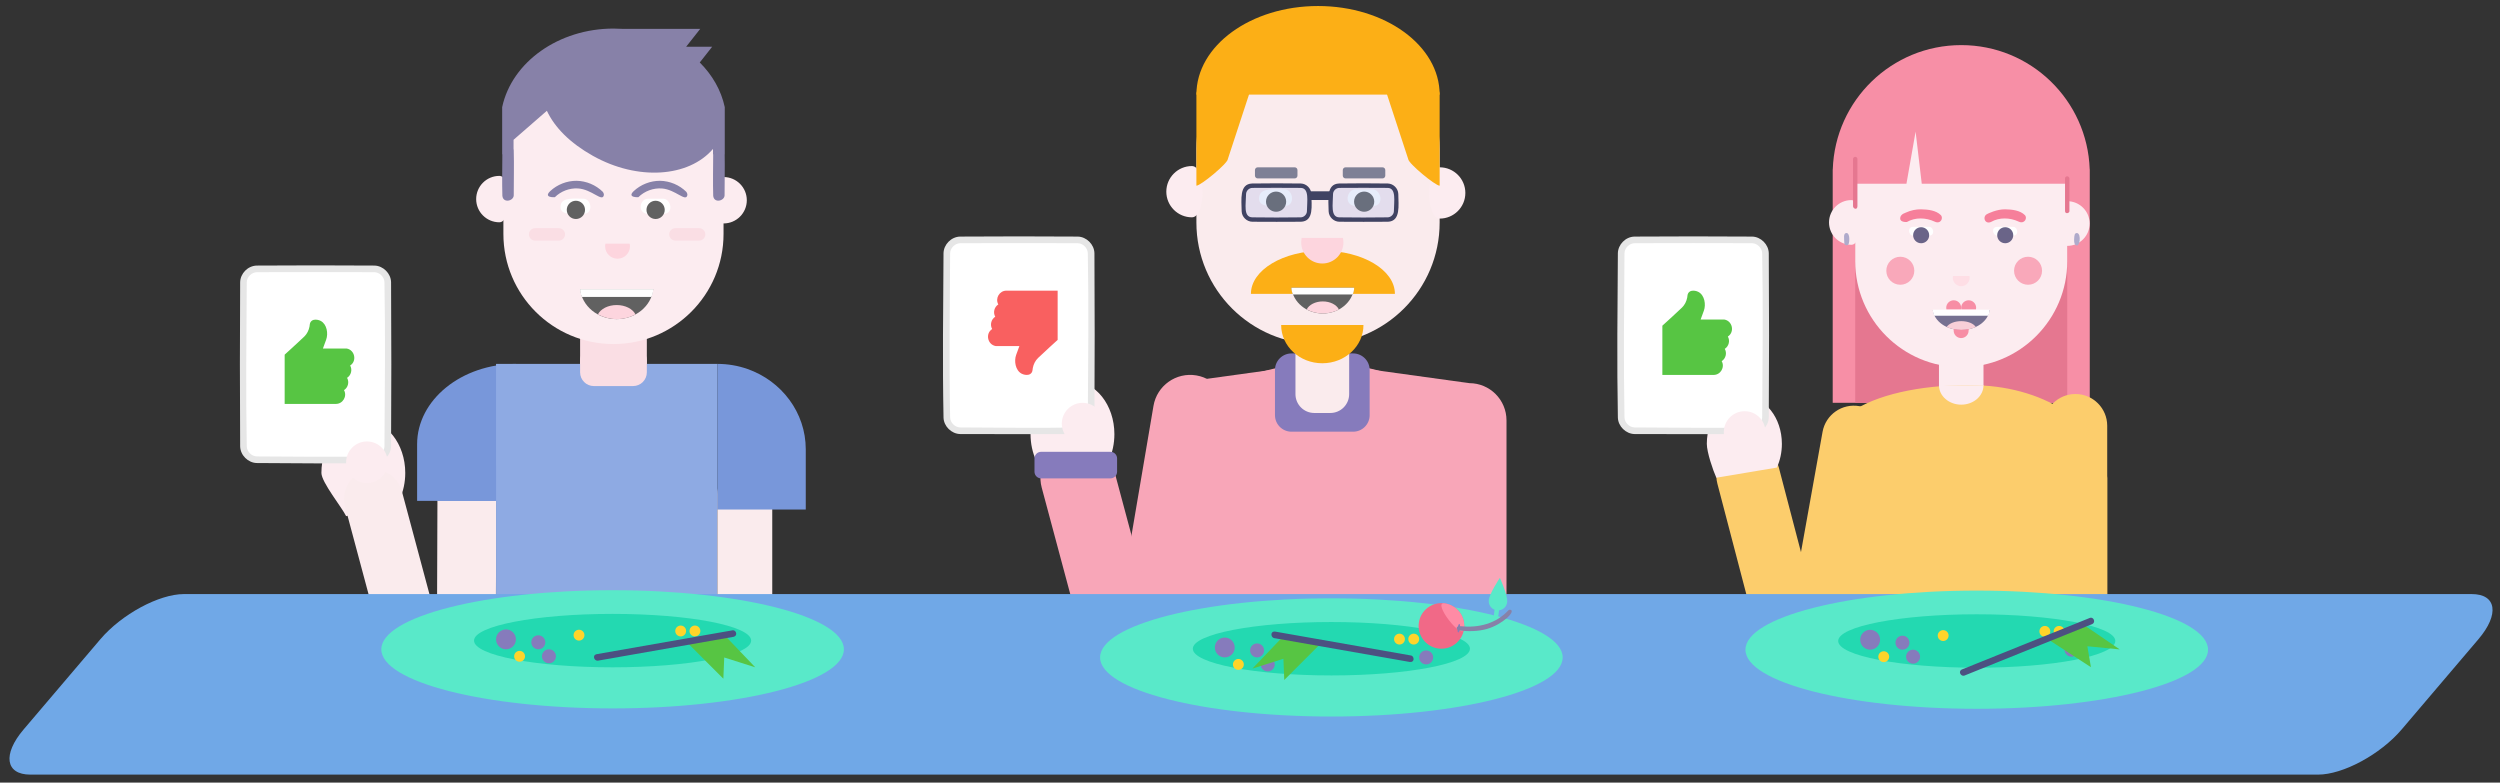 <?xml version="1.0" encoding="UTF-8" standalone="no"?><!DOCTYPE svg PUBLIC "-//W3C//DTD SVG 1.1//EN" "http://www.w3.org/Graphics/SVG/1.1/DTD/svg11.dtd"><svg width="100%" height="100%" viewBox="0 0 1134 355" version="1.1" xmlns="http://www.w3.org/2000/svg" xmlns:xlink="http://www.w3.org/1999/xlink" xml:space="preserve" xmlns:serif="http://www.serif.com/" style="fill-rule:evenodd;clip-rule:evenodd;stroke-linejoin:round;stroke-miterlimit:1.414;"><rect x="0" y="0" width="1134" height="355" fill="#333333" stroke="none"/><rect id="Artboard7" x="0" y="0" width="1133.33" height="354.667" style="fill:none;"/><g><path d="M156.999,234.129c-1.669,-3.649 -11.208,-15.384 -11.208,-19.598c0,-13.247 8.521,-24.003 19.018,-24.003c10.496,0 19.018,10.756 19.018,24.003c0,4.214 -0.879,8.353 -2.548,12.002l-24.28,7.596Z" style="fill:#fcecf0;"/><circle cx="162.706" cy="217.847" r="8.899" style="fill:#fcecf0;"/><path d="M683.347,308.143c0,9.312 -7.56,16.872 -16.872,16.872c-9.312,0 -16.872,-7.56 -16.872,-16.872l0,-117.474c0,-9.312 7.56,-16.872 16.872,-16.872c9.312,0 16.872,7.56 16.872,16.872l0,117.474Z" style="fill:#f8a6b8;"/><path d="M534.863,317.047c-1.56,9.181 -10.279,15.368 -19.459,13.808c-9.181,-1.559 -15.368,-10.279 -13.808,-19.459l21.625,-127.299c1.56,-9.18 10.279,-15.367 19.46,-13.808c9.18,1.56 15.367,10.279 13.808,19.46l-21.626,127.298Z" style="fill:#f8a6b8;"/><path d="M528.464,299.574c2.41,8.995 -2.936,18.254 -11.93,20.664c-8.995,2.41 -18.254,-2.936 -20.664,-11.93l-23.353,-87.154c-2.41,-8.995 2.936,-18.254 11.93,-20.664c8.995,-2.41 18.254,2.936 20.664,11.93l23.353,87.154Z" style="fill:#f8a6b8;"/><path d="M577.587,167.662l-44.334,6.135l26.513,33.014l17.821,-39.149" style="fill:#f8a6b8;"/><path d="M622.14,167.662l44.335,6.135l-26.513,33.014l-17.822,-39.149" style="fill:#f8a6b8;"/><path d="M541.832,196.525c1.076,-17.639 26.617,-31.752 57.967,-31.752c31.35,0 56.891,14.113 57.967,31.752l0.035,0l0,139.846l-116.004,0l0,-139.846l0.035,0Z" style="fill:#f8a6b8;"/><path d="M653.024,67.541c0,-30.449 -24.72,-55.17 -55.169,-55.17c-30.449,0 -55.169,24.721 -55.169,55.17l0,33.385c0,30.449 24.72,55.17 55.169,55.17c30.449,0 55.169,-24.721 55.169,-55.17l0,-33.385Z" style="fill:#faebed;"/><path d="M653.054,75.893c6.419,0 11.63,5.211 11.63,11.63c0,6.419 -5.211,11.63 -11.63,11.63c-6.418,0 -6.418,-23.26 0,-23.26Z" style="fill:#fcecf0;"/><path d="M540.672,98.579c-6.419,0 -11.63,-5.211 -11.63,-11.63c0,-6.418 5.211,-11.629 11.63,-11.629c6.418,0 6.418,23.259 0,23.259Z" style="fill:#fcecf0;"/><path d="M582.808,85.901c3.773,0.16 4.894,7.398 0,7.606c-5.461,0.077 -12.94,1.006 -11.537,-4.71c0.877,-3.575 6.719,-2.965 11.537,-2.896Z" style="fill:#fff;fill-rule:nonzero;"/><circle cx="578.833" cy="91.48" r="4.576" style="fill:#616161;"/><path d="M622.758,85.901c3.629,0.154 5.413,7.376 0,7.606c-4.013,0.056 -8.527,0.92 -10.551,-1.132c-2.023,-2.052 -0.582,-6.339 2.602,-6.474c2.649,-0.038 5.3,-0.038 7.949,0Z" style="fill:#fff;fill-rule:nonzero;"/><circle cx="618.783" cy="91.48" r="4.576" style="fill:#616161;"/><path d="M566.597,42.736c0,-1.969 -11.24,-3.567 -13.209,-3.567l-7.135,0c-1.969,0 -3.567,1.598 -3.567,3.567l0,41.498c1.969,0 14.27,-10.145 14.27,-12.114l9.641,-29.384Z" style="fill:#fcaf16;"/><path d="M629.113,42.736c0,-1.969 11.239,-3.567 13.208,-3.567l7.136,0c1.969,0 3.567,1.598 3.567,3.567l0,41.498c-1.969,0 -14.27,-10.145 -14.27,-12.114l-9.641,-29.384Z" style="fill:#fcaf16;"/><path d="M653.024,42.901c0,-22.185 -24.7,-40.171 -55.169,-40.171c-30.469,0 -55.169,17.986 -55.169,40.171l110.338,0Z" style="fill:#fcaf16;"/><path d="M588.53,77.153c0,-0.695 -0.564,-1.26 -1.259,-1.26l-16.763,0c-0.695,0 -1.26,0.565 -1.26,1.26l0,2.519c0,0.696 0.565,1.26 1.26,1.26l16.763,0c0.695,0 1.259,-0.564 1.259,-1.26l0,-2.519Z" style="fill:#7e8096;"/><path d="M628.368,77.153c0,-0.695 -0.564,-1.26 -1.26,-1.26l-16.762,0c-0.696,0 -1.26,0.565 -1.26,1.26l0,2.519c0,0.696 0.564,1.26 1.26,1.26l16.762,0c0.696,0 1.26,-0.564 1.26,-1.26l0,-2.519Z" style="fill:#7e8096;"/><path d="M593.823,88.072c0,-2.119 -1.72,-3.838 -3.838,-3.838l-21.931,0c-2.118,0 -3.838,1.719 -3.838,3.838l0,7.676c0,2.118 1.72,3.838 3.838,3.838l21.931,0c2.118,0 3.838,-1.72 3.838,-3.838l0,-7.676Z" style="fill:#87a8ec;fill-opacity:0.2;"/><path d="M633.272,88.072c0,-2.119 -1.72,-3.838 -3.839,-3.838l-21.931,0c-2.118,0 -3.838,1.719 -3.838,3.838l0,7.676c0,2.118 1.72,3.838 3.838,3.838l21.931,0c2.119,0 3.839,-1.72 3.839,-3.838l0,-7.676Z" style="fill:#87a8ec;fill-opacity:0.2;"/><rect x="593.823" y="86.779" width="9.841" height="3.944" style="fill:#404363;"/><path d="M621.272,167.81c0,-4.139 -3.36,-7.499 -7.499,-7.499l-27.948,0c-4.139,0 -7.499,3.36 -7.499,7.499l0,20.509c0,4.139 3.36,7.499 7.499,7.499l27.948,0c4.139,0 7.499,-3.36 7.499,-7.499l0,-20.509Z" style="fill:#867bbc;"/><path d="M611.977,141.835c0,-4.713 -3.827,-8.539 -8.54,-8.539l-7.276,0c-4.713,0 -8.54,3.826 -8.54,8.539l0,36.952c0,4.714 3.827,8.54 8.54,8.54l7.276,0c4.713,0 8.54,-3.826 8.54,-8.54l0,-36.952Z" style="fill:#faebed;"/><path d="M581.13,147.418c0,9.585 8.358,17.355 18.669,17.355c10.311,0 18.669,-7.77 18.669,-17.355l-37.338,0Z" style="fill:#fcaf16;"/><path d="M632.73,133.296c0,-10.804 -14.62,-19.563 -32.656,-19.563c-18.035,0 -32.656,8.759 -32.656,19.563l65.312,0Z" style="fill:#fcaf16;"/><path d="M585.781,130.524c0.742,6.635 6.894,11.683 14.238,11.683c7.344,0 13.496,-5.048 14.239,-11.683l-28.477,0Z" style="fill:#616161;"/><path d="M614.258,130.524l-28.477,0c0.002,0.962 0.222,1.974 0.706,3.046l27.027,0c0.46,-0.771 0.701,-1.794 0.744,-3.046Z" style="fill:#fff;"/><path d="M615.729,130.707c-0.103,2.085 -1.364,4.34 -1.364,4.34l-28.838,0c-1.206,-2.717 -1.235,-6 -1.235,-6l31.502,0c-0.022,0.553 -0.043,1.107 -0.065,1.66Zm-28.252,1.295c0.014,0.046 0.013,0.045 0.027,0.09l25.046,0c0.013,-0.042 0.025,-0.09 0.025,-0.09c-8.366,0 -16.732,0 -25.098,0Z" style="fill:none;"/><path d="M592.705,140.361c1.089,-2.143 3.953,-3.638 7.314,-3.638c3.361,0 6.226,1.495 7.314,3.638c-2.105,1.163 -4.575,1.827 -7.314,1.846l0,0c-2.662,-0.022 -5.152,-0.683 -7.314,-1.846Z" style="fill:#fdd5de;"/><path d="M590.439,107.938c-0.143,0.663 -0.215,1.338 -0.215,2.016c0,5.284 4.291,9.574 9.575,9.574c5.284,0 9.575,-4.29 9.575,-9.574c0,-0.678 -0.072,-1.353 -0.215,-2.016l-18.72,0Z" style="fill:#fdd5de;"/><path d="M857.229,51.124l0,0l0,0l0,0Z" style="fill:#767191;"/><path d="M831.347,76.802c1.034,-31.292 26.726,-56.342 58.269,-56.342c31.544,0 57.236,25.05 58.27,56.342l0.032,0l0,105.906l-116.604,0l0,-105.906l0.033,0Z" style="fill:#f78fa6;"/><path d="M841.559,95.364c0.853,-25.808 22.042,-46.467 48.057,-46.467c26.015,0 47.205,20.659 48.057,46.467l0.027,0l0,87.344l-96.167,0l0,-87.344l0.026,0Z" style="fill:#e57790;"/><path d="M932.932,178.056l0,0l0,0l0,0Z" style="fill:#767191;"/><path d="M899.717,161.341c0,-2.001 -1.626,-3.627 -3.627,-3.627l-12.947,0c-2.002,0 -3.627,1.626 -3.627,3.627l0,16.025c0.028,6.363 20.225,5.805 20.201,0l0,-16.025Z" style="fill:#fcecf0;"/><path d="M937.7,87.036c0,-26.539 -21.545,-48.084 -48.084,-48.084c-26.538,0 -48.083,21.545 -48.083,48.084l0,31.419c0,26.538 21.545,48.083 48.083,48.083c26.539,0 48.084,-21.545 48.084,-48.083l0,-31.419Z" style="fill:#fcecf0;"/><path d="M937.726,91.26c5.594,0 10.136,4.542 10.136,10.136c0,5.594 -4.542,10.136 -10.136,10.136c-5.594,0 -5.594,-20.272 0,-20.272Z" style="fill:#fcecf0;"/><path d="M839.777,111.032c-5.594,0 -10.136,-4.542 -10.136,-10.136c0,-5.594 4.542,-10.136 10.136,-10.136c5.595,0 5.595,20.272 0,20.272Z" style="fill:#fcecf0;"/><path d="M876.722,140.638c0.672,5.149 6.244,9.066 12.894,9.066c6.651,0 12.222,-3.917 12.894,-9.066l-25.788,0Z" style="fill:#767191;"/><path d="M902.51,140.463l-25.788,0c0.002,0.871 0.201,1.787 0.64,2.758l24.475,0c0.417,-0.699 0.635,-1.625 0.673,-2.758Z" style="fill:#fff;"/><path d="M882.993,148.347c0.985,-1.577 3.58,-2.677 6.623,-2.677c3.044,0 5.638,1.1 6.624,2.677c-1.907,0.855 -4.144,1.344 -6.624,1.357l0,0c-2.41,-0.015 -4.665,-0.502 -6.623,-1.357Z" style="fill:#f8cfd8;"/><path d="M889.516,140.314c0.05,-0.235 0.076,-0.475 0.076,-0.715c0,-1.872 -1.52,-3.392 -3.393,-3.392c-1.872,0 -3.392,1.52 -3.392,3.392c0,0.24 0.025,0.48 0.076,0.715l6.633,0Z" style="fill:#f78ea5;"/><path d="M896.3,140.314c0.051,-0.235 0.076,-0.475 0.076,-0.715c0,-1.872 -1.52,-3.392 -3.392,-3.392c-1.872,0 -3.392,1.52 -3.392,3.392c0,0.24 0.025,0.48 0.076,0.715l6.632,0Z" style="fill:#f78ea5;"/><path d="M886.256,149.251c-0.051,0.234 -0.076,0.474 -0.076,0.714c0,1.872 1.52,3.392 3.392,3.392c1.872,0 3.392,-1.52 3.392,-3.392c0,-0.24 0.051,-0.48 0,-0.714c-2.205,0.378 -4.49,0.451 -6.708,0Z" style="fill:#f78ea5;"/><path d="M885.882,125.194c-0.057,0.264 -0.086,0.534 -0.086,0.804c0,2.108 1.712,3.82 3.82,3.82c2.109,0 3.82,-1.712 3.82,-3.82c0,-0.27 -0.028,-0.54 -0.085,-0.804l-7.469,0Z" style="fill:#fedee5;"/><circle cx="861.983" cy="122.811" r="6.353" style="fill:#f9a8ba;"/><circle cx="919.926" cy="122.811" r="6.353" style="fill:#f9a8ba;"/><path d="M871.708,83.339l67.222,0c0,-30.745 -22.079,-55.669 -49.314,-55.669c-27.235,0 -49.313,24.924 -49.313,55.669l24.466,0l4.148,-23.629" style="fill:#f78fa6;"/><path d="M838.01,216.652c-23.928,-25.754 14.371,-43.141 58.894,-41.881c31.828,0.901 57.801,18.615 58.894,41.881l0.036,0l0,119.719l-117.86,0l0,-119.719l0.036,0Z" style="fill:#fccd6c;"/><path d="M879.516,174.762c0,4.856 4.522,8.793 10.1,8.793c5.579,0 10.101,-3.937 10.101,-8.793l-20.201,0Z" style="fill:#fcecf0;"/><path d="M806.218,310.111c-1.404,7.827 3.81,15.322 11.637,16.727c7.827,1.404 15.322,-3.81 16.727,-11.637l20.497,-114.234c1.405,-7.827 -3.809,-15.322 -11.637,-16.727c-7.827,-1.404 -15.322,3.81 -16.726,11.637l-20.498,114.234Z" style="fill:#fccd6c;"/><path d="M799.843,299.017c2.014,7.693 9.894,12.305 17.587,10.291c7.693,-2.013 12.304,-9.893 10.291,-17.586l-20.846,-79.661c-2.014,-7.693 -9.894,-12.304 -17.587,-10.291c-7.693,2.013 -12.304,9.893 -10.291,17.586l20.846,79.661Z" style="fill:#fccd6c;"/><path d="M927.018,309.186c0,7.952 6.456,14.408 14.408,14.408c7.952,0 14.408,-6.456 14.408,-14.408l0,-116.058c0,-7.953 -6.456,-14.409 -14.408,-14.409c-7.952,0 -14.408,6.456 -14.408,14.409l0,116.058Z" style="fill:#fccd6c;"/><path d="M198.166,298.36c-0.027,7.365 5.931,13.365 13.296,13.391c7.364,0.027 13.365,-5.931 13.391,-13.296l0.299,-84.233c0.026,-7.365 -5.932,-13.365 -13.296,-13.392c-7.365,-0.026 -13.365,5.932 -13.391,13.297l-0.299,84.233Z" style="fill:#faebed;"/><path d="M182.292,222.83c-1.906,-7.114 -9.229,-11.342 -16.342,-9.436c-7.114,1.907 -11.342,9.229 -9.436,16.343l21.802,81.364c1.906,7.114 9.229,11.342 16.342,9.435c7.114,-1.906 11.342,-9.229 9.436,-16.342l-21.802,-81.364Z" style="fill:#faebed;"/><path d="M293.406,145.88c0,-5.858 -4.756,-10.615 -10.614,-10.615l-9.045,0c-5.858,0 -10.614,4.757 -10.614,10.615l0,22.851c0,5.858 4.756,10.614 10.614,10.614l9.045,0c5.858,0 10.614,-4.756 10.614,-10.614l0,-22.851Z" style="fill:#fadee4;"/><path d="M328.199,75.915c0,-27.557 -22.372,-49.93 -49.929,-49.93c-27.557,0 -49.93,22.373 -49.93,49.93l0,30.215c0,27.556 22.373,49.929 49.93,49.929c27.557,0 49.929,-22.373 49.929,-49.929l0,-30.215Z" style="fill:#fcecf0;"/><path d="M328.226,80.301c5.809,0 10.526,4.716 10.526,10.525c0,5.809 -4.717,10.526 -10.526,10.526c-5.809,0 -5.809,-21.051 0,-21.051Z" style="fill:#fcecf0;"/><path d="M226.518,100.832c-5.809,0 -10.526,-4.716 -10.526,-10.525c0,-5.809 4.717,-10.525 10.526,-10.525c5.808,0 5.808,21.05 0,21.05Z" style="fill:#fcecf0;"/><path d="M263.133,131.143c0.865,7.732 8.035,13.614 16.594,13.614c8.559,0 15.729,-5.882 16.594,-13.614l-33.188,0Z" style="fill:#616161;"/><path d="M323.248,170.43l0,0l0,0l0,0Z" style="fill:#767191;"/><path d="M296.321,131.143l-33.188,0c0.002,1.121 0.259,2.3 0.823,3.549l31.498,0c0.536,-0.899 0.817,-2.091 0.867,-3.549Z" style="fill:#fff;"/><path d="M298.035,131.355c-0.12,2.43 -1.589,5.058 -1.589,5.058l-33.609,0c-1.406,-3.166 -1.439,-6.992 -1.439,-6.992l36.714,0c-0.026,0.645 -0.051,1.289 -0.077,1.934Zm-32.925,1.509c0.016,0.054 0.015,0.053 0.031,0.106l29.189,0c0.015,-0.05 0.03,-0.106 0.03,-0.106c-9.75,0 -19.5,0 -29.25,0Z" style="fill:none;"/><path d="M256.313,106.319c0,-1.558 -1.265,-2.824 -2.824,-2.824l-10.742,0c-1.558,0 -2.824,1.266 -2.824,2.824c0,1.558 1.266,2.823 2.824,2.823l10.742,0c1.559,0 2.824,-1.265 2.824,-2.823Z" style="fill:#fadee4;"/><path d="M319.942,106.319c0,-1.558 -1.265,-2.824 -2.823,-2.824l-10.743,0c-1.558,0 -2.823,1.266 -2.823,2.824c0,1.558 1.265,2.823 2.823,2.823l10.743,0c1.558,0 2.823,-1.265 2.823,-2.823Z" style="fill:#fadee4;"/><path d="M271.203,142.606c1.268,-2.497 4.607,-4.239 8.524,-4.239c3.917,0 7.255,1.742 8.524,4.239c-2.454,1.356 -5.333,2.13 -8.524,2.151l0,0c-3.102,-0.025 -6.004,-0.795 -8.524,-2.151Z" style="fill:#fdd5de;"/><path d="M299.416,82.009c4.42,0.081 8.732,1.89 11.879,4.997c0,0 0.681,0.798 0.456,1.66c-0.78,2.984 -5.375,-2.663 -11.394,-3.167c-3.944,-0.331 -7.966,1.146 -10.813,3.957c0,0 -5.268,0.281 -2.11,-2.751c3.22,-3.023 7.612,-4.722 11.982,-4.696Z" style="fill:#8781a8;fill-rule:nonzero;"/><path d="M261.541,82.009c4.421,0.081 8.732,1.89 11.879,4.997c0,0 0.681,0.798 0.456,1.66c-0.788,3.016 -5.427,-2.817 -11.72,-3.191c-3.848,-0.229 -7.719,1.248 -10.486,3.981c0,0 -5.346,0.355 -2.111,-2.751c3.22,-3.023 7.613,-4.722 11.982,-4.696Z" style="fill:#8781a8;fill-rule:nonzero;"/><path d="M274.604,110.523c-0.084,0.39 -0.127,0.788 -0.127,1.188c0,3.113 2.528,5.641 5.641,5.641c3.114,0 5.641,-2.528 5.641,-5.641c0,-0.4 -0.042,-0.798 -0.126,-1.188l-11.029,0Z" style="fill:#fdd5de;"/><path d="M264.827,90.151c3.415,0.145 4.43,6.696 0,6.884c-4.942,0.07 -11.71,0.91 -10.441,-4.262c0.794,-3.236 6.081,-2.683 10.441,-2.622Z" style="fill:#fff;fill-rule:nonzero;"/><circle cx="261.23" cy="95.201" r="4.141" style="fill:#616161;"/><path d="M300.98,90.151c3.285,0.14 4.898,6.676 0,6.884c-3.632,0.051 -7.717,0.833 -9.549,-1.025c-1.831,-1.856 -0.527,-5.736 2.354,-5.859c2.398,-0.034 4.797,-0.034 7.195,0Z" style="fill:#fff;fill-rule:nonzero;"/><circle cx="297.383" cy="95.201" r="4.141" style="fill:#616161;"/><path d="M232.951,63.408l0,4.157c0.039,0.147 0.065,0.299 0.079,0.455c0.192,6.866 0.004,13.737 0.004,20.606c-0.072,2.568 -4.861,3.707 -5.161,0.145c-0.175,-6.249 -0.035,-12.503 -0.008,-18.756l-0.079,0l0,-21.421c4.405,-20.556 25.776,-35.635 50.484,-35.635c1.278,0 2.548,0.041 3.807,0.12l35.557,0l-6.395,8.117l11.802,0l-5.628,7.143c5.676,5.652 9.693,12.571 11.34,20.255l0,21.421l-0.041,0c0.112,6.202 -0.042,12.408 -0.042,18.611c-0.072,2.568 -4.86,3.707 -5.16,0.145c-0.176,-6.249 -0.035,-12.503 -0.009,-18.756l-0.078,0l0,-2.468c-11.041,12.876 -34.145,14.546 -54.511,3.12c-10.389,-5.828 -17.325,-12.877 -20.848,-20.419l-15.113,13.16Z" style="fill:#8781a8;"/><path d="M295.037,176.429c0,-5.858 -4.756,-10.614 -10.614,-10.614l-9.044,0c-5.858,0 -10.615,4.756 -10.615,10.614l0,22.851c0,5.858 4.757,10.614 10.615,10.614l9.044,0c5.858,0 10.614,-4.756 10.614,-10.614l0,-22.851Z" style="fill:#fadee4;"/><path d="M234.114,165.063c-24.787,0 -44.911,16.332 -44.911,36.447l0,25.674l44.911,0l0,-62.121Z" style="fill:#7897da;"/><rect x="225.003" y="165.063" width="100.398" height="171.308" style="fill:#8eaae3;"/><path d="M293.406,163.551c0,-3.447 -2.798,-6.246 -6.245,-6.246l-17.782,0c-3.447,0 -6.246,2.799 -6.246,6.246l0,5.322c0,3.447 2.799,6.245 6.246,6.245l17.782,0c3.447,0 6.245,-2.798 6.245,-6.245l0,-5.322Z" style="fill:#fadee4;"/><rect x="198.315" y="211.076" width="26.687" height="16.108" style="fill:#7897da;"/><path d="M325.4,317.179c0,6.87 5.578,12.448 12.448,12.448c6.87,0 12.448,-5.578 12.448,-12.448l0,-93.013c0,-6.87 -5.578,-12.447 -12.448,-12.447c-6.87,0 -12.448,5.577 -12.448,12.447l0,93.013Z" style="fill:#faebed;"/><path d="M325.4,165.063c4.808,0 9.419,0.82 13.693,2.322c15.395,5.414 26.403,19.693 26.403,36.437l0,27.302l-40.096,0l0,-66.061Z" style="fill:#7897da;"/><path d="M470,208.948c-1.669,-3.649 -2.548,-7.788 -2.548,-12.002c0,-13.248 8.522,-24.003 19.018,-24.003c10.497,0 19.018,10.755 19.018,24.003c0,4.214 -0.879,8.353 -2.548,12.002l-32.94,0Z" style="fill:#fcecf0;"/><path d="M778.525,216.687c-1.494,-3.266 -4.311,-11.573 -4.311,-15.345c0,-11.859 7.628,-21.487 17.024,-21.487c9.396,0 17.024,9.628 17.024,21.487c0,3.772 -0.786,7.477 -2.28,10.744l-27.457,4.601Z" style="fill:#fcecf0;"/><circle cx="484.367" cy="195.971" r="8.899" style="fill:#fcecf0;"/><path d="M800.82,114.967c0,-3.396 -2.757,-6.153 -6.153,-6.153l-53.152,0c-3.396,0 -6.153,2.757 -6.153,6.153l0,74.264c0,3.396 2.757,6.153 6.153,6.153l53.152,0c3.396,0 6.153,-2.757 6.153,-6.153l0,-74.264Z" style="fill:#fff;"/><path d="M771.402,144.939l1.471,-4.011c1.014,-2.77 0.357,-7 -2.457,-8.504c-0.917,-0.49 -2.197,-0.736 -3.23,-0.476c-0.592,0.149 -1.112,0.541 -1.422,1.066c-0.357,0.604 -0.32,1.309 -0.447,1.979c-0.322,1.699 -1.125,3.314 -2.368,4.526c-2.167,2.114 -8.9,8.212 -8.9,8.212l0,22.334l23.265,0c3.139,0.002 5.197,-3.504 3.648,-6.242c1.846,-1.182 2.477,-3.672 1.396,-5.584c1.846,-1.182 2.477,-3.672 1.396,-5.584c3.185,-2.039 2.12,-7.087 -1.601,-7.716c-0.225,-0.038 -10.751,0 -10.751,0Z" style="fill:#57c543;fill-rule:nonzero;"/><path d="M175.89,128.114c0,-3.396 -2.757,-6.153 -6.153,-6.153l-53.151,0c-3.396,0 -6.153,2.757 -6.153,6.153l0,74.264c0,3.396 2.757,6.153 6.153,6.153l53.151,0c3.396,0 6.153,-2.757 6.153,-6.153l0,-74.264Z" style="fill:#fff;"/><path d="M146.473,158.086l1.47,-4.011c1.015,-2.771 0.358,-7 -2.457,-8.504c-0.916,-0.49 -2.197,-0.736 -3.229,-0.476c-0.592,0.149 -1.113,0.541 -1.423,1.066c-0.357,0.604 -0.32,1.309 -0.447,1.979c-0.322,1.699 -1.125,3.314 -2.368,4.526c-2.167,2.114 -8.899,8.211 -8.899,8.211l0,22.335l23.265,0c3.139,0.001 5.196,-3.504 3.648,-6.243c1.845,-1.182 2.477,-3.671 1.396,-5.583c1.845,-1.182 2.477,-3.672 1.396,-5.584c3.184,-2.039 2.12,-7.087 -1.601,-7.716c-0.225,-0.038 -10.751,0 -10.751,0Z" style="fill:#57c543;fill-rule:nonzero;"/><path d="M494.934,114.967c0,-3.396 -2.757,-6.153 -6.152,-6.153l-53.152,0c-3.396,0 -6.153,2.757 -6.153,6.153l0,74.264c0,3.396 2.757,6.153 6.153,6.153l53.152,0c3.395,0 6.152,-2.757 6.152,-6.153l0,-74.264Z" style="fill:#fff;"/><path d="M462.4,156.969l-1.47,4.011c-1.015,2.77 -0.358,7 2.457,8.504c0.916,0.49 2.197,0.735 3.229,0.476c0.592,-0.149 1.113,-0.541 1.423,-1.067c0.357,-0.604 0.32,-1.309 0.447,-1.978c0.322,-1.699 1.125,-3.314 2.368,-4.526c2.167,-2.114 8.899,-8.212 8.899,-8.212l0,-22.334l-23.265,0c-3.139,-0.002 -5.196,3.504 -3.648,6.242c-1.845,1.182 -2.477,3.672 -1.396,5.584c-1.845,1.182 -2.477,3.671 -1.396,5.583c-3.184,2.04 -2.12,7.088 1.601,7.717c0.225,0.038 10.751,0 10.751,0Z" style="fill:#f96060;fill-rule:nonzero;"/><path d="M506.712,207.953c0,-1.663 -1.35,-3.013 -3.013,-3.013l-31.443,0c-1.663,0 -3.013,1.35 -3.013,3.013l0,6.026c0,1.663 1.35,3.013 3.013,3.013l31.443,0c1.663,0 3.013,-1.35 3.013,-3.013l0,-6.026Z" style="fill:#867bbc;"/><path d="M1124.22,289.945c9.613,-11.299 8.243,-20.473 -3.057,-20.473l-1037.74,0c-11.299,0 -28.277,9.174 -37.889,20.473l-34.832,40.947c-9.612,11.3 -8.242,20.474 3.057,20.474l1037.74,0c11.3,0 28.277,-9.174 37.89,-20.474l34.831,-40.947Z" style="fill:#70a8e7;"/><path d="M876.17,303.38c0.726,2.153 1.984,4.162 3.646,5.824c5.227,5.227 13.112,5.829 17.597,1.344c4.485,-4.486 3.883,-12.37 -1.344,-17.597c-1.662,-1.662 -3.671,-2.92 -5.824,-3.646l-14.075,14.075Z" style="fill:#fcecf0;"/><ellipse cx="277.873" cy="294.522" rx="104.912" ry="26.809" style="fill:#59e9c9;"/><ellipse cx="603.917" cy="298.206" rx="104.912" ry="26.809" style="fill:#59e9c9;"/><ellipse cx="896.655" cy="294.7" rx="104.912" ry="26.809" style="fill:#59e9c9;"/><ellipse cx="277.873" cy="290.578" rx="62.854" ry="12.118" style="fill:#23d9b1;"/><ellipse cx="603.917" cy="294.262" rx="62.854" ry="12.118" style="fill:#23d9b1;"/><ellipse cx="896.655" cy="290.756" rx="62.854" ry="12.118" style="fill:#23d9b1;"/><circle cx="229.513" cy="290.012" r="4.51" style="fill:#867bbc;"/><circle cx="555.557" cy="293.696" r="4.51" style="fill:#867bbc;"/><circle cx="848.295" cy="290.19" r="4.51" style="fill:#867bbc;"/><circle cx="248.996" cy="297.699" r="3.177" style="fill:#867bbc;"/><circle cx="575.04" cy="301.383" r="3.177" style="fill:#867bbc;"/><circle cx="867.778" cy="297.877" r="3.177" style="fill:#867bbc;"/><circle cx="244.175" cy="291.345" r="3.177" style="fill:#867bbc;"/><circle cx="570.219" cy="295.029" r="3.177" style="fill:#867bbc;"/><circle cx="862.957" cy="291.523" r="3.177" style="fill:#867bbc;"/><circle cx="320.866" cy="294.522" r="3.177" style="fill:#867bbc;"/><circle cx="646.91" cy="298.206" r="3.177" style="fill:#867bbc;"/><circle cx="939.648" cy="294.7" r="3.177" style="fill:#867bbc;"/><circle cx="308.759" cy="286.214" r="2.465" style="fill:#ffd42a;"/><circle cx="634.803" cy="289.898" r="2.465" style="fill:#ffd42a;"/><circle cx="927.542" cy="286.392" r="2.465" style="fill:#ffd42a;"/><circle cx="315.223" cy="286.214" r="2.465" style="fill:#ffd42a;"/><circle cx="641.267" cy="289.898" r="2.465" style="fill:#ffd42a;"/><circle cx="934.006" cy="286.392" r="2.465" style="fill:#ffd42a;"/><circle cx="235.684" cy="297.699" r="2.465" style="fill:#ffd42a;"/><circle cx="561.728" cy="301.383" r="2.465" style="fill:#ffd42a;"/><circle cx="854.467" cy="297.877" r="2.465" style="fill:#ffd42a;"/><circle cx="262.636" cy="288.113" r="2.465" style="fill:#ffd42a;"/><circle cx="588.68" cy="291.797" r="2.465" style="fill:#ffd42a;"/><circle cx="881.418" cy="288.291" r="2.465" style="fill:#ffd42a;"/><path d="M664.083,285.262c-0.742,5.66 -5.94,9.653 -11.6,8.911c-5.66,-0.742 -9.653,-5.94 -8.91,-11.6c0.742,-5.66 5.94,-9.653 11.6,-8.911c5.66,0.742 9.653,5.94 8.91,11.6Z" style="fill:#f16987;"/><path d="M664.083,285.262c-0.742,5.66 -14.57,-12.342 -8.91,-11.6c5.66,0.742 9.653,5.94 8.91,11.6Z" style="fill:#ff8ba5;"/><path d="M662.22,285.018c-0.141,1.077 -0.485,1.922 -0.767,1.885c-0.282,-0.037 -0.397,-0.942 -0.255,-2.019c0.141,-1.077 0.485,-1.922 0.767,-1.885c0.282,0.037 0.396,0.942 0.255,2.019Z" style="fill:#867bbc;"/><path d="M680.34,262.124c0,0 -4.78,7.054 -5.038,10.222c-0.187,2.307 1.533,4.332 3.839,4.519c2.307,0.188 4.332,-1.532 4.519,-3.839c0.258,-3.168 -3.32,-10.902 -3.32,-10.902Z" style="fill:#59e9c9;"/><path d="M311.353,291.1l16.764,16.764l0.392,-9.629l14.075,4.461l-14.641,-15.316l-16.59,3.72Z" style="fill:#57c543;"/><path d="M599.305,291.684l-16.764,16.763l-0.391,-9.628l-14.075,4.46l14.641,-15.315l16.589,3.72Z" style="fill:#57c543;"/><path d="M928.566,289.718l19.878,12.921l-1.616,-9.5l14.695,1.443l-17.5,-11.944l-15.457,7.08Z" style="fill:#57c543;"/><path d="M164.932,190.529c9.451,0.113 17.138,9.453 18.597,19.756c0.768,5.415 0.061,11.052 -2.173,16.077c0,0 -24.357,7.767 -24.357,7.767c-2.753,-5.907 -8,-10.707 -10.635,-17.275c-2.025,-5.049 0.38,-11.792 3.071,-16.448c3.08,-5.328 8.536,-9.641 14.883,-9.87c0.205,-0.006 0.409,-0.008 0.614,-0.007Zm-0.237,0.999c-9.351,0.125 -16.202,10.144 -17.53,18.329c-0.171,1.054 -0.283,2.117 -0.337,3.184c-0.343,6.838 6.464,12.458 10.642,19.823c0,0 23.079,-7.15 23.079,-7.15c6.004,-13.766 -0.671,-33.657 -15.281,-34.179c-0.191,-0.005 -0.382,-0.007 -0.573,-0.007Z" style="fill:none;"/><path d="M600.173,162.774c17.862,0.091 36.416,3.429 50.282,16.093c4.866,4.444 8.675,10.315 9.274,17.08l0.072,0.578l0,139.846c0,0 -0.127,1.836 -2,2l-116.004,0c-1.621,-0.142 -1.87,-0.516 -2,-2l0,-139.846c0.05,-0.58 0.075,-0.617 0.092,-0.805c1.208,-12.177 12.927,-21.098 23.108,-25.674c11.57,-5.201 24.278,-7.3 37.176,-7.272Zm-0.734,4c-17.354,0.089 -35.742,3.609 -48.268,15.675c-3.881,3.737 -6.967,8.546 -7.343,14.209l-0.031,0.206l0,137.507l112.004,0l0,-137.507c0,0 -0.297,-3.013 -1.052,-5.114c-3.898,-10.843 -15.309,-16.795 -25.503,-20.313c-9.557,-3.299 -19.818,-4.685 -29.807,-4.663Z" style="fill:none;"/><path d="M587.303,75.894c1.549,0.059 1.583,3.329 1.103,4.324c-0.2,0.415 -0.635,0.696 -1.103,0.714c-5.619,0.071 -11.244,0.212 -16.86,-0.002c-1.567,-0.099 -1.544,-3.34 -1.07,-4.323c0.2,-0.415 0.635,-0.695 1.102,-0.713c5.609,-0.071 11.219,-0.071 16.828,0Z" style="fill:none;"/><path d="M627.141,75.894c1.548,0.059 1.583,3.329 1.103,4.324c-0.2,0.415 -0.636,0.696 -1.103,0.714c-5.62,0.071 -11.244,0.212 -16.86,-0.002c-1.568,-0.099 -1.544,-3.34 -1.071,-4.323c0.2,-0.415 0.636,-0.695 1.103,-0.713c5.609,-0.071 11.219,-0.071 16.828,0Z" style="fill:none;"/><path d="M590.11,83.235c2.468,0.093 4.614,2.185 4.712,4.712c0.064,5.257 1.291,12.412 -4.712,12.637c-7.353,0.11 -14.709,0.002 -22.063,0.002c-2.516,-0.037 -4.733,-2.147 -4.83,-4.714c-0.069,-5.324 -1.141,-12.417 4.712,-12.637c7.393,-0.11 14.788,-0.11 22.181,0Zm-22.048,1.998c-1.499,0.023 -2.789,1.284 -2.845,2.765c-0.061,4.646 -1.331,10.433 2.764,10.587c7.358,0.11 14.719,0.11 22.077,0c1.46,-0.055 2.708,-1.302 2.764,-2.764c0.058,-4.718 1.152,-10.439 -2.764,-10.586c-7.331,-0.11 -14.664,-0.002 -21.996,-0.002Z" style="fill:#404363;fill-rule:nonzero;"/><path d="M629.559,83.235c2.468,0.093 4.614,2.185 4.711,4.712c0.064,5.269 1.141,12.417 -4.711,12.637c-7.354,0.11 -14.709,0.002 -22.064,0.002c-2.516,-0.037 -4.73,-2.149 -4.829,-4.713c-0.07,-5.338 -1.141,-12.418 4.711,-12.638c7.393,-0.11 14.789,-0.11 22.182,0Zm-22.049,1.998c-1.496,0.023 -2.787,1.275 -2.845,2.766c-0.061,4.706 -1.202,10.437 2.765,10.586c7.358,0.11 14.718,0.11 22.076,0c1.461,-0.055 2.708,-1.303 2.764,-2.764c0.058,-4.718 1.152,-10.439 -2.764,-10.586c-7.331,-0.11 -14.664,-0.002 -21.996,-0.002Z" style="fill:#404363;fill-rule:nonzero;"/><path d="M603.752,84.781c2.117,0.138 1.912,3.377 1.912,5.942c-0.022,1.04 -0.863,1.929 -1.912,1.998c-3.309,0.072 -6.619,0.002 -9.929,0.002c-1.04,-0.023 -1.929,-0.868 -1.998,-1.913c-0.059,-2.716 -0.388,-5.879 1.911,-6.029c3.338,-0.073 6.678,-0.073 10.016,0Z" style="fill:none;"/><path d="M613.898,158.312c4.899,0.095 9.276,4.333 9.374,9.376c0.043,6.918 0.043,13.836 0,20.754c-0.095,4.885 -4.273,9.276 -9.374,9.376c-9.399,0.078 -18.799,0.078 -28.198,0c-4.891,-0.096 -9.277,-4.25 -9.374,-9.377c-0.043,-6.917 -0.043,-13.835 0,-20.753c0.092,-4.897 4.273,-9.277 9.374,-9.376c9.399,-0.078 18.799,-0.078 28.198,0Zm-28.065,3.999c-2.847,0.024 -5.413,2.473 -5.506,5.357c-0.129,6.93 -0.129,13.864 0,20.794c0.09,2.8 2.545,5.268 5.354,5.354c9.41,0.184 18.826,0.184 28.236,0c2.814,-0.086 5.299,-2.579 5.355,-5.426c0.043,-6.907 0.133,-13.816 -0.002,-20.722c-0.087,-2.793 -2.543,-5.269 -5.353,-5.355c-9.36,-0.182 -18.723,-0.002 -28.084,-0.002Z" style="fill:none;"/><path d="M618.468,147.53c-0.078,7.62 -6.022,14.595 -13.558,16.585c-10.64,2.809 -23.739,-4.746 -23.78,-16.697l37.338,0c0,0.037 0,0.075 0,0.112Zm-32.668,3.888c3.646,10.679 23.145,13.624 27.982,0.046l0.016,-0.046c-9.333,0 -18.665,0 -27.998,0Z" style="fill:none;"/><path d="M600.285,113.734c9.552,0.054 19.422,2.106 26.758,8.527c3.181,2.785 5.664,6.685 5.687,11.035l-65.312,0c0.037,-7.068 6.698,-12.628 12.341,-15.317c1.049,-0.501 2.123,-0.95 3.214,-1.352c5.516,-2.035 11.452,-2.904 17.312,-2.893Zm-0.41,3.999c-10.708,0.063 -23.016,3.315 -27.394,11.503c0,0 55.217,0.059 55.217,0.059c-4.514,-8.6 -16.886,-11.562 -27.823,-11.562Z" style="fill:none;"/><path d="M889.927,47.898c24.875,0.239 47.629,20.991 48.735,47.124l0.038,0.342l0,87.345c0,0 -0.227,0.912 -1,1l-96.167,0c-0.536,-0.061 -0.908,-0.18 -1,-1l0,-87.345c0,0 0.201,-3.766 0.701,-6.698c3.783,-22.162 24.26,-40.409 47.761,-40.765c0.311,-0.003 0.621,-0.004 0.932,-0.003Zm-0.609,2c-23.237,0.223 -44.965,19.462 -46.668,43.73c-0.057,0.817 -0.117,1.95 -0.117,1.95l0,86.131l94.167,0c0,0 -0.026,-86.309 -0.026,-86.309c-0.831,-22.899 -20.057,-44.058 -44.389,-45.429c-0.988,-0.056 -1.978,-0.076 -2.967,-0.073Z" style="fill:none;"/><path d="M896.208,156.716c2.361,0.084 4.417,2.091 4.507,4.507c0.07,5.411 0.049,10.823 0.001,16.234c-0.092,2.49 -2.939,3.99 -4.978,4.606c-6.897,2.084 -16.975,1.219 -17.22,-4.593c-0.088,-5.378 -0.002,-10.757 -0.002,-16.135c0.031,-2.393 2.015,-4.53 4.509,-4.619c4.394,-0.057 8.789,-0.057 13.183,0Zm-13.058,1.998c-1.379,0.018 -2.581,1.182 -2.633,2.559c-0.069,5.379 -0.088,10.76 0,16.139c0.126,2.989 4.365,3.386 7.971,3.506c3.137,0.105 6.457,-0.043 9.087,-1.855c0.556,-0.384 1.115,-0.932 1.141,-1.652c0.048,-5.379 0.069,-10.759 0,-16.138c-0.051,-1.345 -1.204,-2.509 -2.557,-2.558c-4.336,-0.056 -8.673,-0.001 -13.009,-0.001Z" style="fill:none;"/><path d="M889.937,37.453c24.877,0.224 48.05,21.132 49.214,47.351c0.533,12.012 0.533,23.865 0,35.882c-1.138,25.617 -24.54,48.343 -51.449,47.316c-25.108,-0.958 -47.421,-23.597 -47.668,-49.227c-0.033,-11.321 -0.457,-22.596 0.048,-33.971c1.07,-24.093 21.559,-46.168 47.303,-47.303c0.85,-0.037 1.701,-0.051 2.552,-0.048Zm-0.622,3c-23.487,0.211 -45.142,19.846 -46.236,44.484c-0.532,11.997 -0.597,23.88 0.014,35.914c1.161,22.848 20.877,43.243 44.723,44.153c24.082,0.919 47.222,-19.329 48.338,-44.451c0.528,-11.906 0.521,-23.872 0,-35.616c-1.013,-22.799 -20.445,-43.209 -44.142,-44.425c-0.497,-0.025 -0.995,-0.04 -1.494,-0.052c-0.401,-0.006 -0.802,-0.009 -1.203,-0.007Z" style="fill:none;"/><path d="M937.876,89.761c7.691,0.149 13.945,9.197 10.337,16.679c-1.895,3.93 -6.142,6.603 -10.494,6.592c-0.32,-0.001 -0.639,-0.042 -0.948,-0.124c-0.201,-0.053 -0.397,-0.123 -0.587,-0.209c-6.673,-3.009 -4.45,-15.909 -2.604,-19.762c0.805,-1.68 2.019,-3.189 4.296,-3.176Zm-0.171,2.999c-2.093,0.091 -2.608,4.528 -2.671,8.187c-0.051,3.005 0.095,6.438 1.823,8.543c2.25,2.739 11.376,-3.711 9.085,-10.762c-1.115,-3.43 -4.534,-6.025 -8.237,-5.968Z" style="fill:none;"/><path d="M839.887,89.261c3.327,0.144 4.729,4.409 5.193,6.988c1.22,6.786 0.313,16.269 -5.295,16.283c-7.751,0.02 -14.274,-9.316 -10.369,-16.933c1.959,-3.82 6.074,-6.406 10.471,-6.338Zm-0.222,3c-5.772,0.112 -10.495,7.043 -7.531,12.656c1.466,2.776 4.5,4.751 7.688,4.614c2.532,-0.18 2.977,-6.547 2.534,-11.076c-0.268,-2.747 -1.043,-6.204 -2.691,-6.194Z" style="fill:none;"/><path d="M903.654,139.667l-0.171,1.236c-0.334,2.17 -0.694,2.458 -1.017,3.062c-5.08,9.509 -24.864,8.975 -26.717,-3.063l-0.145,-1.265l28.025,0c0.008,0.01 0.017,0.02 0.025,0.03Zm-25.698,1.97c2.571,8.749 20.266,9.82 23.318,0.01l0.003,-0.01c-7.774,0 -15.547,0 -23.321,0Z" style="fill:none;"/><path d="M903.505,140.613c-0.082,1.676 -1.093,3.607 -1.093,3.607l-25.7,0c-0.666,-1.496 -0.989,-3.66 -0.989,-3.66l-0.01,-1.097l27.837,0c-0.015,0.383 -0.03,0.766 -0.045,1.15Zm-25.678,0.85c0.066,0.318 0.211,0.757 0.211,0.757l23.17,0c0.108,-0.298 0.2,-0.757 0.2,-0.757c-7.86,0 -15.721,0 -23.581,0Z" style="fill:none;"/><path d="M889.77,144.671c0.837,0.014 1.672,0.096 2.488,0.268c1.866,0.393 3.713,1.234 4.768,2.781l0.641,1.091l-1.21,0.532c-4.302,1.828 -9.305,1.805 -13.668,0.004l-1.243,-0.603l0.661,-1.024c1.597,-2.343 4.87,-3.068 7.563,-3.049Zm-0.284,2c-1.664,0.027 -3.371,0.356 -4.714,1.279c3.091,1.003 6.544,1 9.671,0.016c0,0 -2.435,-1.312 -4.957,-1.295Z" style="fill:none;"/><path d="M886.312,135.208c2.465,0.096 4.585,2.398 4.241,4.972c-0.068,0.506 -0.397,1.087 -0.987,1.132c-2.227,0.057 -4.455,0.001 -6.683,0.001c-2.346,-0.059 -1.083,-6.157 3.429,-6.105Zm-0.175,2c-1.399,0.054 -2.313,2.105 -2.313,2.105l4.75,0c-0.129,-1.127 -1.195,-2.12 -2.437,-2.105Z" style="fill:none;"/><path d="M893.097,135.208c2.464,0.096 4.585,2.398 4.241,4.972c-0.068,0.506 -0.397,1.087 -0.987,1.132c-2.227,0.057 -4.456,0.001 -6.683,0.001c-2.346,-0.059 -1.083,-6.157 3.429,-6.105Zm-0.175,2c-1.4,0.054 -2.313,2.105 -2.313,2.105l4.75,0c-0.129,-1.127 -1.195,-2.12 -2.437,-2.105Z" style="fill:none;"/><path d="M886.301,148.252c1.042,0.073 1.062,0.179 1.522,0.227c0.989,0.103 1.989,0.107 2.981,0.033c1.845,-0.138 3.603,-0.626 3.092,2.229c-0.593,3.312 -5.902,4.904 -8.024,1.591c-0.988,-1.544 -1.06,-4.11 0.429,-4.08Zm5.53,2.171c-1.532,0.17 -3.079,0.188 -4.607,0c0.402,2.088 4.138,2.577 4.692,0.025c0,0 0.102,-0.047 -0.085,-0.025Z" style="fill:none;"/><path d="M893.406,124.195c2.736,0.226 -0.495,8.142 -5.446,6.33c-2.182,-0.798 -3.889,-3.387 -3.013,-5.687c0.137,-0.358 0.485,-0.61 0.88,-0.643c2.525,-0.069 5.053,-0.069 7.579,0Zm-6.603,1.999c0.107,1.706 2.083,3.075 3.783,2.453c1.226,-0.449 1.844,-2.453 1.844,-2.453c-1.876,0 -3.751,0 -5.627,0Z" style="fill:none;"/><path d="M862.076,115.459c5.596,0.109 9.778,8.099 4.979,12.674c-4.599,4.384 -15.464,-0.458 -11.737,-8.429c1.194,-2.553 3.9,-4.256 6.758,-4.245Zm-0.164,2c-4.542,0.088 -7.619,7.832 -2.071,10.259c4.204,1.839 10.145,-4.059 6.103,-8.505c-1.013,-1.115 -2.492,-1.76 -4.032,-1.754Z" style="fill:none;"/><path d="M920.019,115.459c5.617,0.109 9.742,8.136 4.978,12.674c-4.57,4.354 -15.301,-0.292 -11.81,-8.266c1.149,-2.624 3.884,-4.419 6.832,-4.408Zm-0.164,2c-4.541,0.088 -7.622,7.831 -2.071,10.259c4.19,1.833 10.098,-4.006 6.146,-8.457c-1.013,-1.141 -2.509,-1.808 -4.075,-1.802Z" style="fill:none;"/><path d="M913.282,102.902c1.985,0.112 2.66,3.846 0,3.997c-2.451,0.046 -4.903,0.001 -7.355,0.001c-1.971,-0.037 -2.964,-3.834 -0.076,-3.998c2.477,-0.047 4.954,-0.047 7.431,0Z" style="fill:#fff;fill-rule:nonzero;"/><path d="M909.512,94.937c3.165,0.061 6.82,0.487 8.949,2.614c1.357,1.356 -0.198,4.214 -2.735,2.995c-4.018,-1.885 -8.822,-2.051 -12.641,0.152c0,0 -0.965,0.452 -1.774,0.112c-1.377,-0.578 -1.643,-2.768 -0.098,-3.649c0.587,-0.336 4.577,-2.26 8.299,-2.224Z" style="fill:#f67f9a;fill-rule:nonzero;"/><path d="M875.149,102.902c1.979,0.112 2.661,3.846 0,3.997c-2.451,0.046 -4.903,0.001 -7.354,0.001c-2.006,-0.038 -2.809,-3.843 -0.076,-3.998c2.476,-0.047 4.954,-0.047 7.43,0Z" style="fill:#fff;fill-rule:nonzero;"/><path d="M871.379,94.937c3.165,0.061 6.82,0.487 8.949,2.614c1.334,1.331 -0.042,4.289 -2.735,2.995c-4.018,-1.885 -8.821,-2.051 -12.64,0.152c0,0 -3.701,0.332 -2.916,-2.303c0.072,-0.242 0.19,-0.47 0.347,-0.669c0.612,-0.775 1.388,-0.965 2.152,-1.314c2.14,-0.979 4.493,-1.497 6.843,-1.475Z" style="fill:#f67f9a;fill-rule:nonzero;"/><path d="M837.651,105.699c1.549,0.118 1.341,4.231 0.806,5.144c-0.419,0.715 -1.807,0.509 -1.862,-0.468c-0.04,-2.107 -0.673,-4.741 1.056,-4.676Z" style="fill:#afaacb;fill-rule:nonzero;"/><path d="M942.1,105.699c2.147,0.163 1.353,7.134 -0.701,5.403c-0.907,-0.764 -0.563,-4.073 -0.285,-4.774c0.154,-0.385 0.549,-0.645 0.986,-0.629Z" style="fill:#afaacb;fill-rule:nonzero;"/><path d="M937.815,79.983c0.499,0.077 0.866,0.487 0.885,0.993l0,14.798c-0.039,1.021 -1.946,1.407 -2,0l0,-14.798c0.023,-0.591 0.345,-1.052 1.115,-0.993Z" style="fill:#e57790;fill-rule:nonzero;"/><path d="M841.625,71.138c0.509,0.071 0.883,0.466 0.908,0.996l0,21.429c-0.089,1.908 -1.95,1.098 -2,0l0,-21.429c0.027,-0.591 0.501,-1.023 1.092,-0.996Z" style="fill:#e57790;fill-rule:nonzero;"/><path d="M899.804,173.766c2.674,0.354 -0.308,7.073 -4.256,9.277c-6.37,3.556 -16.838,0.498 -17.031,-8.153c0,0 0.073,-1.087 0.999,-1.128c6.763,0 13.532,-0.293 20.288,0.004Zm-19.214,1.996c1.057,6.86 13.282,9.735 17.302,2.243c0.375,-0.7 0.63,-1.458 0.75,-2.243c-6.017,0 -12.034,0 -18.052,0Z" style="fill:none;"/><path d="M841.099,182.013c9.367,0.185 17.555,9.27 15.985,19.098c-6.575,38.197 -13.689,76.299 -20.535,114.448c-1.926,10.391 -15.268,16.938 -24.767,11.063c-5.488,-3.395 -8.609,-10.141 -7.569,-16.656c6.614,-38.19 13.69,-76.299 20.536,-114.448c1.367,-7.333 7.968,-13.25 15.735,-13.501c0.205,-0.004 0.41,-0.005 0.615,-0.004Zm-0.363,4c-5.654,0.098 -10.894,4.376 -12.022,10.06c-7.11,38.136 -13.935,76.326 -20.555,114.55c-1.193,7.471 5.641,15.165 13.474,14.383c5.263,-0.526 9.897,-4.705 10.95,-10c7.071,-38.143 13.974,-76.319 20.555,-114.55c1.144,-7.159 -4.55,-14.482 -12.402,-14.443Z" style="fill:none;"/><path d="M212.06,198.833c7.887,0.175 14.962,6.936 15.092,15.198c0.078,28.21 -0.018,56.421 -0.301,84.629c-0.22,9.801 -11.375,17.851 -21.017,14.006c-5.605,-2.235 -9.573,-7.946 -9.668,-14.115c-0.078,-28.21 0.025,-56.421 0.301,-84.629c0.184,-8.127 6.992,-15.176 15.593,-15.089Zm-0.358,3.998c-5.844,0.094 -11.097,5.036 -11.236,11.156c-0.276,28.175 -0.378,56.352 -0.3,84.527c0.112,7.291 8.364,13.239 15.462,10.466c4.157,-1.625 7.121,-5.835 7.223,-10.385c0.283,-28.174 0.379,-56.351 0.301,-84.527c-0.094,-5.978 -5.048,-11.25 -11.45,-11.237Z" style="fill:none;"/><path d="M234.319,163.073c0.995,0.156 1.742,0.963 1.795,1.99l0,62.121c-0.056,1.085 -0.893,1.942 -2,2l-44.911,0c-1.085,-0.057 -1.942,-0.894 -2,-2c0,-8.642 -0.033,-17.283 0.001,-25.925c0.13,-11.007 6.228,-21.394 15.325,-28.178c9.021,-6.728 20.385,-9.988 31.58,-10.018c0.07,0.003 0.14,0.007 0.21,0.01Zm-2.432,4.036c-18.876,0.818 -38.855,11.959 -40.581,32.002c-0.069,0.8 -0.1,1.601 -0.103,2.403l0,23.67l40.911,0l0,-58.084c-0.075,0.003 -0.151,0.006 -0.227,0.009Z" style="fill:none;"/><path d="M325.827,162.093c2.12,0.462 2.429,0.947 2.573,2.97l0,171.308c-0.088,1.236 -0.253,1.275 -0.476,1.622c-0.51,0.794 -0.948,1.266 -2.524,1.378l-100.397,0c-2.929,-0.209 -2.876,-1.265 -3,-3l0,-171.308c0.209,-2.929 1.265,-2.876 3,-3l100.397,0c0.143,0.01 0.285,0.02 0.427,0.03Zm-97.824,5.97l0,165.308l94.397,0l0,-165.308c-31.466,0 -62.931,0 -94.397,0Z" style="fill:none;"/><path d="M225.177,208.081c0.566,0.05 0.72,0.114 1.014,0.241c1.082,0.466 1.769,1.306 1.812,2.754l0,16.108c-0.017,0.568 -0.072,0.725 -0.181,1.026c-0.424,1.164 -1.315,1.93 -2.819,1.974l-26.688,0c-0.568,-0.017 -0.725,-0.072 -1.026,-0.181c-1.164,-0.424 -1.93,-1.315 -1.974,-2.819l0,-16.108c0.017,-0.567 0.072,-0.725 0.181,-1.026c0.424,-1.163 1.315,-1.93 2.819,-1.974l26.688,0c0.058,0.002 0.116,0.004 0.174,0.005Zm-23.862,5.995l0,10.108l20.688,0l0,-10.108c-6.896,0 -13.792,0 -20.688,0Z" style="fill:none;"/><path d="M338.034,209.72c7.452,0.137 14.115,6.584 14.26,14.26c0.205,31.128 0.205,62.258 0,93.385c-0.175,9.245 -10.645,16.84 -19.741,13.258c-5.287,-2.081 -9.041,-7.451 -9.151,-13.258c-0.196,-31.128 -0.196,-62.257 0,-93.385c0.144,-7.626 6.543,-14.316 14.632,-14.26Zm-0.322,4c-5.365,0.098 -10.205,4.747 -10.311,10.311c-0.195,31.094 -0.195,62.19 0,93.284c0.127,6.679 7.7,12.176 14.277,9.587c3.819,-1.504 6.537,-5.399 6.617,-9.588c0.204,-31.093 0.204,-62.189 0,-93.283c-0.105,-5.52 -4.69,-10.352 -10.583,-10.311Z" style="fill:none;"/><path d="M325.637,163.064c21.41,0.157 41.685,17.857 41.858,40.552c0,0 0.001,27.508 0.001,27.508c0,0 -0.377,1.909 -2,2l-40.096,0c-1.079,-0.061 -1.937,-0.886 -2,-2l0,-66.061c0.065,-1.157 0.986,-2.004 2.237,-1.999Zm1.763,66.06l36.096,0c0,-8.558 0.063,-17.116 -0.002,-25.673c-0.24,-18.588 -16.426,-35.242 -35.962,-36.331l-0.132,-0.007c0,20.67 0,41.34 0,62.011Z" style="fill:none;"/><path d="M486.593,172.943c9.452,0.114 17.138,9.454 18.598,19.757c0.767,5.415 0.061,11.051 -2.173,16.077c0,0 -33.018,0.171 -33.018,0.171c-6.461,-14.261 0.342,-35.434 15.98,-35.997c0.204,-0.006 0.409,-0.008 0.613,-0.008Zm-0.238,1c-13.365,0.156 -21.874,19.305 -15.738,33.925c0,0 31.672,0.08 31.672,0.08c0.083,-0.194 0.163,-0.389 0.242,-0.585c5.457,-13.808 -1.171,-33.248 -15.946,-33.42c-0.115,0 -0.114,0 -0.23,0Z" style="fill:none;"/><path d="M791.348,179.856c12.78,0.153 20.734,18.507 14.703,32.076c0,0 -27.526,4.755 -27.526,4.755c-2.744,-6.06 -4.983,-12.524 -4.045,-19.146c1.237,-8.73 7.57,-17.363 16.319,-17.679c0.183,-0.005 0.366,-0.007 0.549,-0.006Zm-0.213,1c-10.075,0.126 -17.624,12.834 -15.578,23.321c0.741,3.798 1.969,7.5 3.44,11.085l0.13,0.311l26.158,-4.385c3.802,-8.881 2.121,-20.351 -4.863,-26.622c-2.54,-2.282 -5.882,-3.71 -9.287,-3.71Z" style="fill:none;"/><path d="M794.767,107.315c3.951,0.08 7.477,3.551 7.552,7.553c0.169,24.82 0.169,49.642 0,74.462c-0.074,3.932 -3.436,7.469 -7.555,7.553c-17.782,0.061 -35.564,0.061 -53.346,0c-3.934,-0.08 -7.428,-3.497 -7.553,-7.455c-0.467,-24.849 -0.171,-49.707 -0.002,-74.56c0.074,-3.923 3.446,-7.469 7.552,-7.553c17.784,-0.122 35.568,-0.121 53.352,0Zm-53.247,2.999c-2.425,0.016 -4.611,2.141 -4.657,4.592c-0.169,24.815 -0.465,49.635 0.001,74.446c0.075,2.38 2.187,4.482 4.59,4.531c17.777,0.061 35.559,0.363 53.333,-0.001c2.372,-0.073 4.487,-2.184 4.532,-4.591c0.169,-24.815 0.465,-49.635 -0.001,-74.446c-0.073,-2.377 -2.186,-4.481 -4.592,-4.531c-17.735,-0.12 -35.471,0 -53.206,0Z" style="fill:#e6e6e6;fill-rule:nonzero;"/><path d="M768.249,130.345c4.804,0.195 7.78,6.272 6.033,11.096l-0.73,1.991c2.868,-0.008 5.729,-0.072 8.604,0.004c0,0 2.664,0.445 3.997,2.459c1.436,2.17 1.257,5.292 -0.592,7.215c0.117,0.409 0.11,0.43 0.141,0.61c0.303,1.77 -0.28,3.664 -1.538,4.968c0.118,0.414 0.11,0.434 0.141,0.615c0.304,1.764 -0.279,3.664 -1.536,4.967c0.931,3.259 -1.582,7.195 -5.352,7.294c0,0 -23.515,-0.006 -23.515,-0.006c-0.752,-0.112 -1.314,-0.715 -1.353,-1.493l0,-22.334c0.03,-0.644 0.06,-0.681 0.493,-1.112c4.554,-4.129 10.293,-7.871 10.907,-12.715c0.304,-2.123 2.15,-3.588 4.3,-3.559Zm-0.221,2.999c-1.152,0.037 -1.121,1.92 -1.623,3.388c-0.831,2.429 -2.804,4.266 -4.741,6.062c-1.83,1.697 -3.674,3.38 -5.519,5.061l-0.596,0.54l0,20.17c7.288,0 14.577,0.189 21.862,-0.002c1.828,-0.072 3.186,-2.305 2.239,-4.014c0,0 -0.322,-1.259 0.813,-2.222c1.185,-1.062 0.516,-3.499 0.516,-3.499c-0.389,-1.051 0.841,-1.825 1.371,-2.659c0.678,-1.066 0.023,-2.928 0.023,-2.928c-0.414,-1.129 1.041,-1.892 1.519,-2.913c0.8,-1.711 -0.305,-3.888 -2.821,-3.903c-2.672,-0.008 -5.344,0.001 -8.016,0.009l-1.648,0.005c-0.99,-0.045 -1.719,-1.039 -1.413,-2.016c0.974,-2.658 2.287,-5.18 1.629,-7.865c-0.398,-1.625 -1.695,-3.231 -3.595,-3.214Z" style="fill:none;"/><path d="M169.837,120.462c3.964,0.081 7.477,3.545 7.553,7.553c0.158,24.82 0.158,49.641 0,74.461c-0.074,3.918 -3.5,7.43 -7.458,7.552c-17.812,0.304 -35.63,0.123 -53.444,0.002c-3.956,-0.068 -7.48,-3.57 -7.555,-7.554c-0.158,-24.82 -0.158,-49.641 0,-74.461c0.074,-3.94 3.445,-7.469 7.553,-7.553c17.783,-0.122 35.568,-0.122 53.351,0Zm-53.246,2.999c-2.426,0.016 -4.612,2.135 -4.658,4.592c-0.158,24.815 -0.464,49.635 0.001,74.445c0.077,2.389 2.199,4.491 4.59,4.532c17.778,0.121 35.56,0.302 53.336,-0.001c2.379,-0.073 4.485,-2.183 4.53,-4.59c0.158,-24.815 0.464,-49.635 -0.001,-74.446c-0.076,-2.38 -2.185,-4.482 -4.593,-4.532c-17.734,-0.12 -35.47,0 -53.205,0Z" style="fill:#e6e6e6;fill-rule:nonzero;"/><path d="M156.155,156.571c2.209,0.014 2.213,0.214 2.845,0.52c3.197,1.545 4.248,6.469 1.632,9.166c0.133,0.47 0.127,0.511 0.161,0.742c0.256,1.737 -0.335,3.567 -1.559,4.836c0.119,0.414 0.111,0.434 0.142,0.615c0.304,1.771 -0.284,3.668 -1.536,4.967c0.96,3.362 -1.66,7.197 -5.357,7.294c0,0 -23.51,-0.006 -23.51,-0.006c-0.753,-0.112 -1.315,-0.715 -1.353,-1.493l0,-22.335c0.03,-0.643 0.059,-0.68 0.492,-1.111c4.565,-4.139 10.305,-7.984 10.908,-12.714c0.481,-3.374 5.43,-4.878 8.582,-1.764c2.4,2.372 2.846,6.245 1.751,9.298l-0.73,1.993c2.003,-0.006 4.005,-0.01 6.008,-0.01c0.508,0 1.016,0.001 1.524,0.002Zm-13.056,-10.08c-1.202,0.038 -1.098,1.85 -1.623,3.387c-0.833,2.437 -2.811,4.273 -4.741,6.062c-1.831,1.698 -3.674,3.381 -5.52,5.061l-0.595,0.541l0,20.17c7.286,0 14.574,0.189 21.857,-0.002c1.836,-0.084 3.167,-2.356 2.245,-4.011c0,0 -0.317,-1.26 0.81,-2.224c1.187,-1.062 0.516,-3.503 0.516,-3.503c-0.386,-1.052 0.845,-1.825 1.372,-2.656c0.679,-1.068 0.024,-2.928 0.024,-2.928c-0.429,-1.169 1.132,-1.934 1.576,-3.047c0.675,-1.692 -0.368,-3.754 -2.879,-3.77c-2.671,-0.007 -5.343,0.002 -8.015,0.009l-1.648,0.006c-0.991,-0.045 -1.719,-1.04 -1.413,-2.017c1.032,-2.816 2.369,-5.491 1.53,-8.224c-0.462,-1.503 -1.736,-2.87 -3.496,-2.854Z" style="fill:none;"/><path d="M488.881,107.315c3.953,0.081 7.477,3.545 7.553,7.554c0.147,24.819 0.147,49.64 0,74.46c-0.074,3.948 -3.436,7.47 -7.555,7.554c-17.782,0.061 -35.565,0.061 -53.347,0c-3.939,-0.08 -7.427,-3.497 -7.552,-7.455c-0.488,-24.848 -0.15,-49.707 -0.002,-74.56c0.077,-3.922 3.445,-7.469 7.552,-7.553c17.783,-0.122 35.568,-0.122 53.351,0Zm-53.246,2.999c-2.426,0.016 -4.609,2.137 -4.658,4.592c-0.147,24.815 -0.485,49.635 0.002,74.445c0.075,2.386 2.187,4.483 4.589,4.532c17.778,0.061 35.56,0.363 53.334,-0.001c2.372,-0.073 4.487,-2.184 4.532,-4.59c0.148,-24.815 0.465,-49.635 -0.001,-74.446c-0.076,-2.379 -2.185,-4.482 -4.592,-4.532c-17.735,-0.12 -35.471,0 -53.206,0Z" style="fill:#e6e6e6;fill-rule:nonzero;"/><path d="M479.9,130.35c0.753,0.112 1.315,0.715 1.353,1.493l0,22.334c-0.03,0.644 -0.059,0.681 -0.492,1.111c-4.557,4.132 -10.305,7.966 -10.908,12.715c-0.48,3.357 -5.414,4.881 -8.579,1.766c-2.405,-2.368 -2.857,-6.248 -1.754,-9.302l0.73,-1.991c-2.867,0.007 -5.729,0.072 -8.603,-0.005c0,0 -2.599,-0.429 -3.938,-2.371c-1.501,-2.176 -1.34,-5.357 0.532,-7.302c-0.214,-0.75 -0.219,-1.017 -0.221,-1.54c-0.01,-1.805 1.619,-4.039 1.619,-4.039c-0.236,-0.824 -0.34,0.054 -0.212,-1.942c0.105,-1.633 1.662,-3.399 1.538,-3.896c-0.755,-3.287 1.817,-6.943 5.425,-7.037c0,0 23.363,-0.001 23.363,-0.001c0.049,0.003 0.098,0.005 0.147,0.007Zm-23.407,2.993c-1.876,0.012 -3.308,2.265 -2.34,4.017c0,0 0.336,1.245 -0.812,2.219c-1.19,1.073 -0.517,3.501 -0.517,3.501c0.388,1.052 -0.844,1.828 -1.372,2.659c-0.678,1.066 -0.023,2.927 -0.023,2.927c0.414,1.129 -1.04,1.892 -1.518,2.914c-0.8,1.71 0.305,3.888 2.821,3.903c2.671,0.007 5.343,-0.002 8.015,-0.009l1.648,-0.005c0.985,0.044 1.726,1.017 1.413,2.016c-1.489,4.064 -3.521,9.549 0.871,10.916c0.309,0.096 0.632,0.154 0.956,0.162c1.306,0.036 1.264,-1.931 1.763,-3.388c0.834,-2.437 2.811,-4.271 4.74,-6.061c1.83,-1.697 3.674,-3.38 5.52,-5.061l0.595,-0.54l0,-20.17c-7.253,0 -14.507,0 -21.76,0Z" style="fill:none;"/><path d="M503.813,203.442c2.317,0.084 4.309,2.041 4.398,4.396c0.06,4.719 0.746,10.434 -4.393,10.652c-10.523,0.127 -21.047,0.002 -31.571,0.002c-2.334,-0.028 -4.412,-2.008 -4.502,-4.397c-0.061,-4.728 -0.725,-10.467 4.397,-10.653c10.556,-0.127 21.115,-0.128 31.671,0Zm-31.548,2.998c-2.098,0.026 -1.645,4.307 -1.52,7.618c0.048,0.747 0.684,1.386 1.434,1.432c10.523,0.446 21.074,0.446 31.598,0c2.019,-0.124 1.557,-4.336 1.433,-7.616c-0.047,-0.747 -0.679,-1.386 -1.429,-1.431c-10.498,-0.383 -21.01,-0.003 -31.516,-0.003Z" style="fill:none;"/><path d="M1121.3,268.472c4.043,0.036 8.493,1.432 9.876,5.429c2.081,6.016 -2.311,12.028 -5.967,16.422c-11.635,13.783 -23.374,27.48 -35.061,41.219c-8.115,9.468 -19.128,16.61 -30.916,19.714c-2.434,0.641 -4.937,1.064 -7.455,1.108c-346.085,3.045 -692.21,3.095 -1038.29,0c-4.033,-0.072 -8.378,-1.508 -9.737,-5.427c-2.098,-6.049 2.328,-12.047 5.966,-16.422c11.636,-13.783 23.374,-27.48 35.061,-41.219c8.234,-9.609 19.494,-16.909 31.542,-19.874c2.281,-0.561 4.618,-0.929 6.97,-0.95c346.003,-1.019 692.011,-1.023 1038.02,0Zm-1037.88,2c-14.36,0.042 -28.085,9.716 -36.908,19.862c-11.733,13.693 -23.368,27.47 -35.052,41.205c-4.648,5.505 -9.336,13.775 -3.686,17.425c1.687,1.09 3.808,1.383 5.854,1.402c346.038,1.024 692.092,3.043 1038.12,-0.001c14.297,-0.251 27.873,-9.762 36.653,-19.861c11.809,-13.778 23.567,-27.599 35.272,-41.465c4.525,-5.439 9.013,-13.599 3.467,-17.164c-1.691,-1.088 -3.809,-1.384 -5.855,-1.403c-345.953,-1.023 -691.909,0 -1037.86,0Z" style="fill:none;"/><path d="M890.346,289.339c7.993,2.798 13.489,13.596 7.664,20.556c-5.434,6.493 -18.436,3.213 -21.805,-6.414c0,0 14.04,-14.176 14.04,-14.176c0.034,0.011 0.068,0.023 0.101,0.034Zm-13.019,14.298c3.046,7.768 14.794,13.021 20.393,4.992c4.052,-5.81 0.054,-15.31 -7.217,-18.167c-4.392,4.392 -8.784,8.783 -13.176,13.175Z" style="fill:none;"/><path d="M278.553,266.213c27.533,0.067 55.449,1.811 81.512,10.08c7.308,2.318 14.751,4.934 20.293,10.294c3.158,3.053 5.067,8.03 2.775,12.307c-3.414,6.373 -11.2,9.61 -18.471,12.287c-18.78,6.914 -39.057,9.321 -59.226,10.717c-35.756,2.475 -72.372,1.663 -106.463,-8.152c-8.571,-2.467 -17.537,-5.288 -23.763,-11.462c-2.691,-2.669 -4.509,-6.463 -3.38,-10.252c1.778,-5.968 7.941,-9.186 13.163,-11.642c18.345,-8.625 39.315,-11.083 59.73,-12.814c11.239,-0.953 22.493,-1.373 33.83,-1.363Zm-1.356,3c-28.657,0.07 -58.052,1.75 -84.362,11.205c-5.945,2.137 -12.171,4.472 -16.329,9.351c-2.049,2.403 -2.537,6.21 -0.411,8.998c5.645,7.405 16.276,10.095 25.81,12.683c24.574,6.673 50.355,8.381 75.968,8.381c27.867,0 56.031,-1.611 82.442,-10.313c9.593,-3.161 22.282,-7.933 20.887,-15.946c-0.892,-5.124 -6.236,-7.714 -10.292,-9.767c-18.199,-9.217 -39.59,-11.497 -60.141,-13.24c-11.166,-0.947 -22.319,-1.362 -33.572,-1.352Z" style="fill:none;"/><path d="M278.688,276.961c18.579,0.072 37.796,0.255 55.137,6.496c0.651,0.235 1.296,0.485 1.933,0.756c0.477,0.203 0.949,0.418 1.414,0.649c0.381,0.19 0.757,0.39 1.126,0.604c0.259,0.151 0.514,0.309 0.764,0.474c2.243,1.486 4.273,4.575 2.193,7.314c-2.383,3.139 -6.804,4.389 -10.858,5.54c-21.874,6.205 -45.456,6.15 -68.299,5.018c-14.4,-0.714 -29.268,-1.207 -42.439,-7.011c-3.226,-1.422 -7.066,-3.671 -5.975,-7.35c1.062,-3.58 5.18,-4.894 8.237,-5.994c17.884,-6.436 38.021,-6.514 56.767,-6.496Zm-1.623,3c-18.022,0.07 -36.183,0.137 -53.6,6.133c-0.567,0.195 -1.13,0.403 -1.687,0.625c-3.211,1.284 -8.344,2.892 -3.243,6.122c5.886,3.726 13.415,4.671 20.767,5.785c25.571,3.875 52.089,3.796 77.142,0c7.248,-1.098 14.989,-2.128 20.766,-5.785c1.354,-0.857 2.595,-2.224 1.328,-3.498c-3.581,-3.598 -9.226,-4.308 -13.962,-5.337c-15.493,-3.367 -31.665,-4.06 -47.511,-4.045Z" style="fill:none;"/><path d="M604.732,280.645c18.578,0.072 37.796,0.254 55.137,6.496c0.651,0.234 1.298,0.484 1.935,0.756c0.476,0.203 0.948,0.418 1.412,0.649c0.381,0.19 0.757,0.39 1.126,0.604c0.259,0.151 0.514,0.308 0.764,0.474c0.199,0.131 0.394,0.268 0.584,0.411c2.005,1.503 3.424,4.512 1.609,6.903c-2.401,3.163 -6.822,4.394 -10.858,5.539c-21.875,6.206 -45.456,6.151 -68.299,5.018c-14.4,-0.713 -29.265,-1.222 -42.437,-7.01c-3.234,-1.42 -7.064,-3.679 -5.977,-7.35c1.066,-3.6 5.192,-4.898 8.237,-5.994c17.884,-6.438 38.02,-6.514 56.767,-6.496Zm-1.623,3c-18.021,0.07 -36.183,0.136 -53.6,6.133c-0.567,0.195 -1.13,0.402 -1.686,0.625c-3.208,1.286 -8.346,2.892 -3.244,6.122c3.577,2.263 7.897,3.257 12.144,4.201c27.536,6.119 57.071,5.627 83.974,1.846c7.835,-1.102 16.212,-2.031 22.557,-6.047c1.358,-0.859 2.582,-2.237 1.328,-3.498c-3.603,-3.621 -9.246,-4.312 -13.962,-5.337c-15.494,-3.367 -31.664,-4.06 -47.511,-4.045Z" style="fill:none;"/><path d="M897.471,277.139c19.292,0.066 39.377,-0.274 57.069,7.252c0.478,0.203 0.95,0.418 1.414,0.649c0.382,0.19 0.758,0.39 1.126,0.604c0.259,0.151 0.515,0.308 0.765,0.474c0.198,0.131 0.392,0.267 0.582,0.409c2.007,1.501 3.428,4.518 1.609,6.907c-2.394,3.145 -6.825,4.396 -10.858,5.538c-21.877,6.193 -45.455,6.15 -68.298,5.018c-13.248,-0.657 -26.628,-1.561 -39.223,-5.783c-4.555,-1.526 -10.603,-3.813 -9.191,-8.578c1.069,-3.605 5.194,-4.899 8.237,-5.994c8.447,-3.04 17.49,-4.177 26.521,-5.095c10.047,-1.021 20.188,-1.415 30.247,-1.401Zm-1.624,3c-18.038,0.062 -36.214,0.129 -53.598,6.132c-0.568,0.196 -1.132,0.403 -1.689,0.626c-3.195,1.277 -8.353,2.887 -3.242,6.122c3.576,2.264 7.896,3.255 12.144,4.201c27.88,6.206 57.68,5.636 84.576,1.76c7.635,-1.101 15.79,-2.059 21.955,-5.961c1.333,-0.844 2.597,-2.178 1.382,-3.442c-3.427,-3.566 -8.92,-4.26 -13.527,-5.285c-15.676,-3.49 -31.853,-4.176 -48.001,-4.153Z" style="fill:none;"/><path d="M229.697,283.004c5.414,0.211 9.076,7.865 4.651,12.082c-4.015,3.828 -12.789,0.567 -11.765,-6.138c0.516,-3.379 3.35,-6.002 7.114,-5.944Zm-0.233,4.999c-1.931,0.075 -2.881,4.019 0.049,4.019c2.061,0 2.381,-4.057 -0.049,-4.019Z" style="fill:none;"/><path d="M555.736,286.687c4.969,0.194 8.651,6.464 5.631,10.93c-3.295,4.874 -13.169,2.735 -12.812,-4.28c0.185,-3.626 3.099,-6.697 7.181,-6.65Zm-0.232,4.999c-1.938,0.076 -2.85,4.019 0.053,4.019c2.049,0 2.377,-4.047 -0.053,-4.019Z" style="fill:none;"/><path d="M848.475,283.182c4.856,0.189 8.535,6.168 5.813,10.645c-1.733,2.85 -5.646,4.124 -8.723,2.82c-5.625,-2.383 -5.645,-13.565 2.91,-13.465Zm-0.233,4.998c-1.916,0.075 -2.866,3.947 0,4.019c1.95,0.049 3.104,-4.055 0,-4.019Z" style="fill:none;"/><path d="M249.141,292.024c3.372,0.131 6.166,3.578 5.387,6.955c-0.875,3.786 -6.26,5.731 -9.35,2.922c-3.311,-3.011 -1.644,-9.943 3.963,-9.877Zm-0.164,4.998c-0.693,0.028 -0.89,1.772 0.262,1.31c0.552,-0.222 0.545,-1.319 -0.262,-1.31Z" style="fill:none;"/><path d="M575.185,295.707c4.101,0.16 7.064,5.516 4.402,9.074c-3.082,4.121 -12.427,1.099 -9.83,-5.481c0.859,-2.174 2.787,-3.623 5.428,-3.593Zm-0.164,4.999c-0.863,0.034 0.347,2.686 0.685,0.799c0.072,-0.404 -0.266,-0.804 -0.685,-0.799Z" style="fill:none;"/><path d="M867.923,292.202c4.92,0.172 7.854,8.464 2.062,10.906c-3.66,1.544 -8.576,-1.868 -7.796,-6.233c0.478,-2.671 2.709,-4.72 5.734,-4.673Zm-0.164,4.998c-0.793,0.028 0.27,2.828 0.682,0.815c0.084,-0.407 -0.255,-0.821 -0.682,-0.815Z" style="fill:none;"/><path d="M244.32,285.669c3.373,0.132 6.167,3.579 5.387,6.956c-0.874,3.785 -6.26,5.731 -9.35,2.921c-3.311,-3.011 -1.643,-9.942 3.963,-9.877Zm-0.164,4.999c-0.692,0.027 -0.891,1.772 0.262,1.309c0.553,-0.221 0.545,-1.318 -0.262,-1.309Z" style="fill:none;"/><path d="M570.364,289.353c4.098,0.16 7.064,5.516 4.403,9.074c-3.065,4.097 -12.262,1.149 -9.88,-5.351c0.82,-2.238 2.788,-3.754 5.477,-3.723Zm-0.164,4.999c-0.86,0.033 0.348,2.686 0.685,0.798c0.073,-0.403 -0.266,-0.803 -0.685,-0.798Z" style="fill:none;"/><path d="M863.103,285.847c4.881,0.172 7.909,8.441 2.062,10.907c-4.217,1.778 -10.024,-3.558 -6.989,-8.293c1.066,-1.662 2.685,-2.648 4.927,-2.614Zm-0.164,4.999c-0.795,0.028 0.324,2.813 0.685,0.799c0.072,-0.404 -0.267,-0.806 -0.685,-0.799Z" style="fill:none;"/><path d="M321.011,288.846c3.372,0.132 6.166,3.578 5.386,6.956c-0.874,3.786 -6.26,5.731 -9.349,2.921c-3.311,-3.01 -1.624,-9.942 3.963,-9.877Zm-0.164,4.999c-0.694,0.027 -0.892,1.772 0.262,1.309c0.549,-0.219 0.545,-1.318 -0.262,-1.309Z" style="fill:none;"/><path d="M647.055,292.53c4.097,0.16 7.062,5.518 4.402,9.074c-3.058,4.089 -12.292,1.234 -9.879,-5.351c0.821,-2.24 2.827,-3.754 5.477,-3.723Zm-0.164,4.999c-0.867,0.034 0.347,2.685 0.685,0.799c0.072,-0.404 -0.267,-0.804 -0.685,-0.799Z" style="fill:none;"/><path d="M939.793,289.024c4.923,0.173 7.854,8.465 2.062,10.907c-4.237,1.787 -10,-3.593 -6.988,-8.292c1.064,-1.662 2.657,-2.65 4.926,-2.615Zm-0.164,4.999c-0.798,0.028 0.324,2.813 0.685,0.799c0.073,-0.404 -0.266,-0.805 -0.685,-0.799Z" style="fill:none;"/><path d="M308.891,281.251c3.694,0.144 6.212,5.229 3.62,8.216c-2.916,3.359 -10.438,0.164 -8.371,-5.075c0.752,-1.904 2.433,-3.177 4.751,-3.141Zm-0.132,4.928c-0.055,0.003 0.133,-0.005 0,0Z" style="fill:none;"/><path d="M634.935,284.934c4.281,0.167 6.889,7.385 1.803,9.537c-3.194,1.351 -7.503,-1.643 -6.822,-5.45c0.416,-2.331 2.331,-4.128 5.019,-4.087Zm-0.135,4.929c-0.054,0.009 0.133,-0.015 0,0Z" style="fill:none;"/><path d="M927.664,281.428c4.246,0.133 6.882,7.249 1.921,9.49c-3.127,1.412 -7.45,-1.369 -6.969,-5.155c0.307,-2.412 2.552,-4.373 5.048,-4.335Zm-0.126,4.929c-0.054,0.009 0.13,-0.014 0,0Z" style="fill:none;"/><path d="M315.355,281.251c2.937,0.114 5.392,3.114 4.706,6.082c-0.807,3.495 -6.086,5.017 -8.589,2.134c-2.455,-2.828 -0.658,-8.287 3.883,-8.216Zm-0.132,4.928c-0.056,0.003 0.135,-0.005 0,0Z" style="fill:none;"/><path d="M641.399,284.934c4.249,0.166 6.985,7.345 1.803,9.537c-3.169,1.341 -7.417,-1.559 -6.843,-5.325c0.363,-2.383 2.285,-4.254 5.04,-4.212Zm-0.135,4.929c-0.056,0.009 0.132,-0.015 0,0Z" style="fill:none;"/><path d="M934.128,281.428c4.204,0.132 6.979,7.206 1.92,9.49c-3.132,1.414 -7.45,-1.363 -6.968,-5.155c0.306,-2.41 2.55,-4.373 5.048,-4.335Zm-0.126,4.929c-0.056,0.009 0.135,-0.015 0,0Z" style="fill:none;"/><path d="M235.816,292.736c3.606,0.14 6.179,4.967 3.773,8.03c-2.799,3.563 -10.619,0.425 -8.524,-4.887c0.737,-1.87 2.672,-3.176 4.751,-3.143Zm-0.136,4.929c-0.056,0.01 0.127,-0.011 0,0Z" style="fill:none;"/><path d="M561.86,296.419c2.937,0.115 5.392,3.115 4.706,6.083c-0.807,3.495 -6.086,5.017 -8.589,2.134c-2.455,-2.829 -0.658,-8.287 3.883,-8.217Zm-0.132,4.929c-0.054,0.003 0.135,-0.005 0,0Z" style="fill:none;"/><path d="M854.598,292.914c3.699,0.144 6.211,5.23 3.62,8.216c-2.909,3.351 -10.605,0.224 -8.327,-5.182c0.78,-1.849 2.428,-3.07 4.707,-3.034Zm-0.132,4.928c-0.053,0.003 0.137,-0.005 0,0Z" style="fill:none;"/><path d="M262.767,283.15c4.249,0.165 6.985,7.344 1.803,9.536c-3.168,1.341 -7.416,-1.559 -6.843,-5.324c0.363,-2.383 2.296,-4.255 5.04,-4.212Zm-0.135,4.928c-0.055,0.009 0.132,-0.015 0,0Z" style="fill:none;"/><path d="M588.802,286.832c4.289,0.168 6.945,7.364 1.812,9.538c-3.479,1.474 -8.272,-2.348 -6.507,-6.509c0.772,-1.822 2.668,-3.044 4.695,-3.029Zm-0.126,4.93c-0.054,0.009 0.134,-0.015 0,0Z" style="fill:none;"/><path d="M881.54,283.327c4.243,0.165 7.055,7.318 1.811,9.538c-3.56,1.507 -8.489,-2.665 -6.354,-6.835c0.847,-1.655 2.639,-2.718 4.543,-2.703Zm-0.126,4.929c-0.056,0.009 0.131,-0.014 0,0Z" style="fill:none;"/><path d="M679.33,273.413c0.535,0.055 0.948,0.53 0.923,1.071c-0.281,2.73 -0.712,5.441 -1.069,8.162c-0.16,0.998 -2.045,1.014 -1.989,-0.205c0.281,-2.729 0.712,-5.44 1.069,-8.161c0.081,-0.508 0.52,-0.892 1.066,-0.867Z" style="fill:#59e9c9;fill-rule:nonzero;"/><path d="M685.021,276.568c2.875,0.499 -3.423,6.697 -10.516,8.713c-4.09,1.162 -8.508,1.2 -12.687,0.691c-1.167,-0.142 -1.942,-2.221 0.913,-1.908c7.799,0.817 15.877,-1.139 21.429,-7.181c0,0 0.306,-0.358 0.861,-0.315Z" style="fill:#8781a8;fill-rule:nonzero;"/><path d="M662.097,282.005c2.228,0.465 1.075,7.809 -1.4,5.599c-1.158,-1.034 -0.538,-3.298 -0.129,-4.371c0.245,-0.643 0.475,-1.29 1.529,-1.228Z" style="fill:none;"/><path d="M680.768,260.654c1.806,3.952 4.078,8.06 3.901,12.263c-0.146,3.434 -4.4,6.144 -7.702,4.314c-4.384,-2.432 -1.442,-9.656 2.488,-15.582l0.702,-1.045c0.203,0.017 0.407,0.034 0.611,0.05Zm-0.695,3.731c-2.684,4.339 -5.746,10.244 -1.41,11.388c2.42,0.638 4.539,-1.777 3.67,-5.331c-0.506,-2.071 -1.279,-4.069 -2.094,-6.043c0,0 0.047,-0.355 -0.166,-0.014Z" style="fill:none;"/><path d="M345.008,303.06l-1.029,1.651l-14.051,-4.453l-0.385,9.464l-1.214,0.475l-19.269,-19.269l0.265,-0.91l19.116,-4.287c5.523,5.777 11.045,11.553 16.567,17.329Zm-30.666,-11.093l12.415,12.416l0.321,-7.893l0.277,-0.194l10.094,3.199l-10.005,-10.466c-4.367,0.98 -8.735,1.959 -13.102,2.938Z" style="fill:none;"/><path d="M601.334,290.601l0.264,0.911l-19.268,19.268l-1.214,-0.474l-0.385,-9.464l-14.051,4.453l-1.029,-1.651l16.566,-17.329c6.373,1.429 12.745,2.857 19.117,4.286Zm-28.124,9.477l10.094,-3.198l0.276,0.194l0.321,7.892l12.416,-12.415l-13.102,-2.938c-3.335,3.488 -6.67,6.977 -10.005,10.465Z" style="fill:none;"/><path d="M963.97,294.435l-0.664,1.829l-14.67,-1.44l1.588,9.337l-1.089,0.716l-22.847,-14.851l0.069,-0.946l17.811,-8.159c6.601,4.505 13.201,9.01 19.802,13.514Zm-32.3,-4.488l14.721,9.569l-1.324,-7.787l0.231,-0.248l10.538,1.035l-11.959,-8.162c-4.069,1.864 -8.138,3.728 -12.207,5.593Z" style="fill:none;"/><path d="M332.624,285.885c1.475,0.208 1.989,2.527 0.144,2.973l-61.609,10.832c-1.552,0.173 -2.713,-2.425 -0.519,-2.955c0,0 61.796,-10.853 61.796,-10.853c0.063,0.001 0.126,0.002 0.188,0.003Z" style="fill:#4c5081;fill-rule:nonzero;"/><path d="M578.41,286.487c0,0 61.792,10.876 61.792,10.876c1.393,0.528 1.481,3.154 -0.703,2.91l-61.609,-10.832c-1.508,-0.364 -1.791,-3.212 0.52,-2.954Z" style="fill:#4c5081;fill-rule:nonzero;"/><path d="M948.639,280.198c1.333,0.216 1.809,2.219 0.411,2.883l-58.021,23.38c-1.549,0.519 -2.981,-1.899 -1.121,-2.782l58.02,-23.38c0.522,-0.175 0.547,-0.108 0.711,-0.101Z" style="fill:#4c5081;fill-rule:nonzero;"/><circle cx="909.567" cy="106.698" r="3.64" style="fill:#6a6488;"/><circle cx="871.434" cy="106.698" r="3.64" style="fill:#6a6488;"/><circle cx="791.374" cy="195.971" r="9.445" style="fill:#fcecf0;"/><circle cx="491.077" cy="192.173" r="9.445" style="fill:#fcecf0;"/><circle cx="166.445" cy="209.685" r="9.445" style="fill:#fcecf0;"/></g></svg>